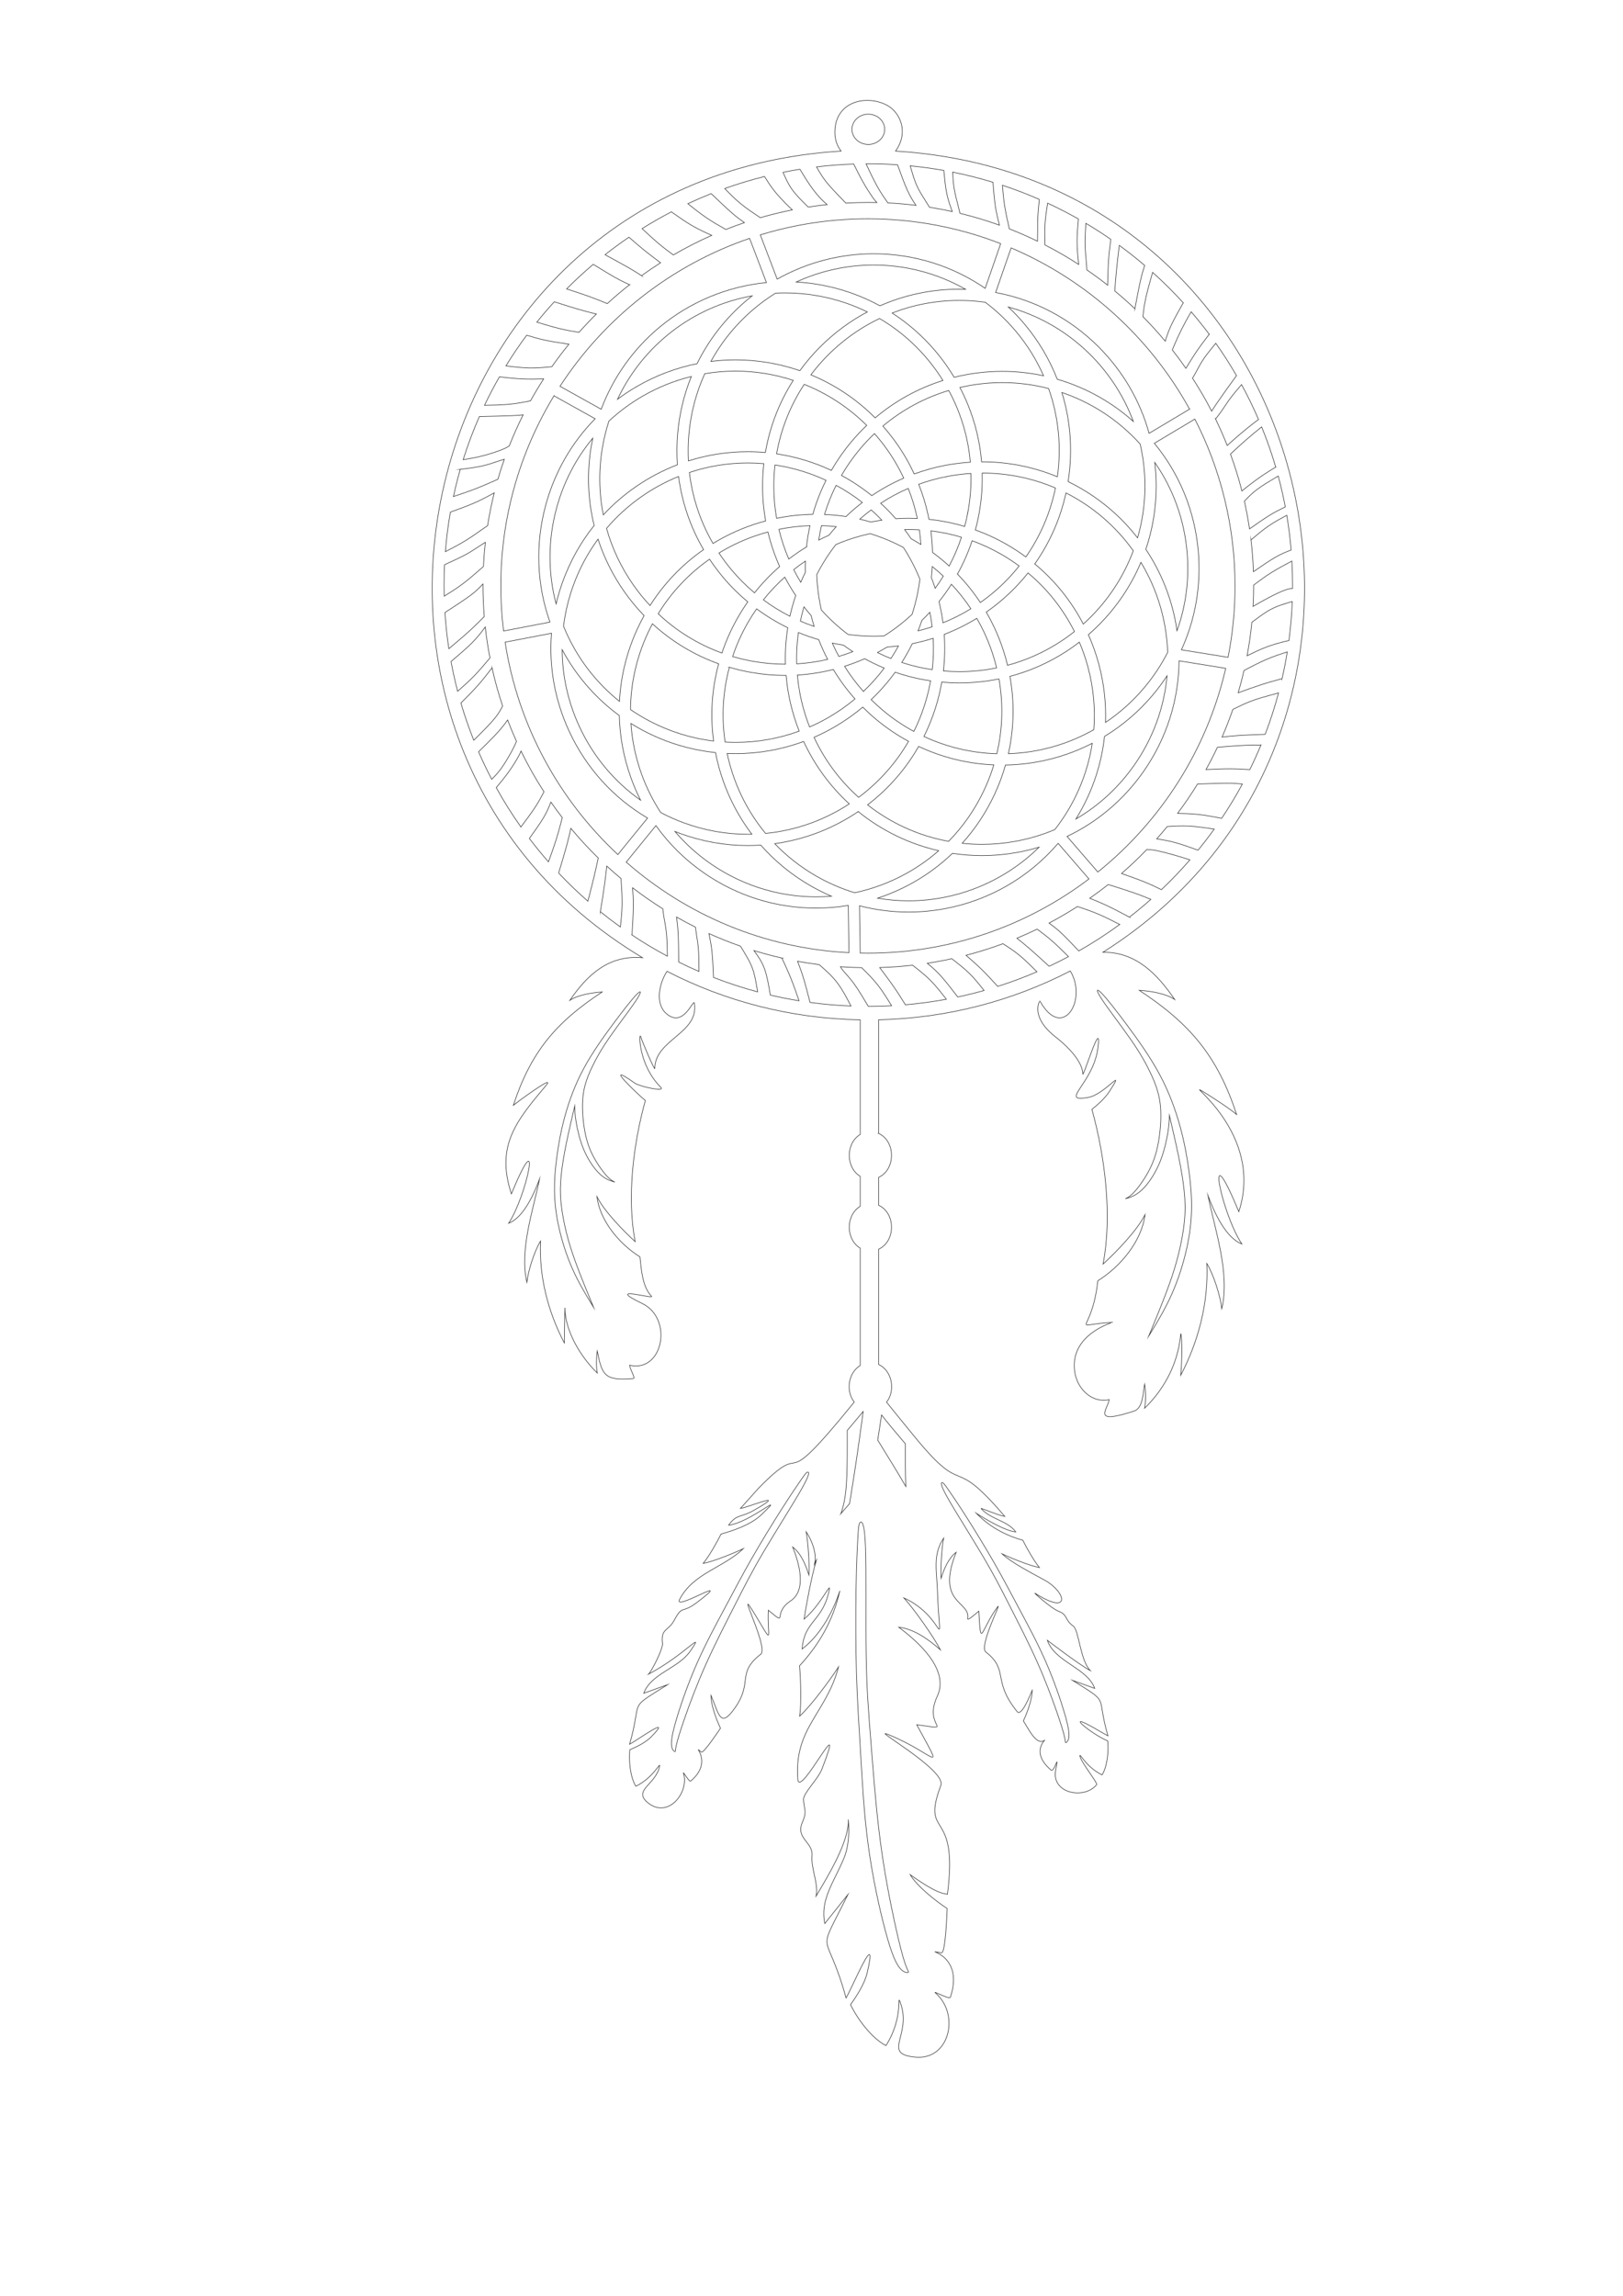 <?xml version="1.0" encoding="UTF-8"?>
<!DOCTYPE svg PUBLIC "-//W3C//DTD SVG 1.1//EN" "http://www.w3.org/Graphics/SVG/1.1/DTD/svg11.dtd">
<!-- Creator: CorelDRAW 2019 (64-Bit) -->
<svg xmlns="http://www.w3.org/2000/svg" xml:space="preserve" width="210mm" height="297mm" version="1.1" style="shape-rendering:geometricPrecision; text-rendering:geometricPrecision; image-rendering:optimizeQuality; fill-rule:evenodd; clip-rule:evenodd"
viewBox="0 0 21000 29700"
 xmlns:xlink="http://www.w3.org/1999/xlink">
 <defs>
  <style type="text/css">
   <![CDATA[
    .str0 {stroke:#373435;stroke-width:7.62;stroke-miterlimit:22.926}
    .fil1 {fill:none}
    .fil0 {fill:none;fill-rule:nonzero}
   ]]>
  </style>
 </defs>
 <g id="Capa_x0020_1">
  <g id="_1487435477776">
   <path class="fil0 str0" d="M14204.99 11281.13l0 0 -398.44 -460.48c392.6,-186.71 732.18,-472.65 988.3,-838.43 298.85,-426.83 456.51,-923.26 460.92,-1433.29l603.75 97.05c-242.71,1055.21 -837.91,1977.31 -1654.53,2635.15z"/>
   <path class="fil0 str0" d="M11229.98 12330.7l0 0c-33.28,0 -66.46,-0.43 -99.57,-1.12l-9.28 -611.74c206.83,53.58 420.14,81.17 634.61,81.17 439.51,0 874.15,-114.28 1256.93,-330.48 257.45,-145.42 486.93,-334.94 678.61,-558.72l398.8 460.93c-796.15,602.29 -1787.13,959.96 -2860.1,959.96z"/>
   <path class="fil0 str0" d="M8102.53 11152.9l0 0 384.29 -472.34c170.34,239.04 381.8,447.38 628.1,616.83 428.17,294.6 928.02,450.3 1445.49,450.3 139.46,0 278.1,-11.62 415.12,-34.42l9.26 611.18c-1100.69,-56.25 -2103.58,-488.97 -2882.26,-1171.55z"/>
   <path class="fil0 str0" d="M6535.49 8307.35l0 0 600.32 -115.25c-34.6,433.34 43.24,870.4 231.95,1275.11 220.22,472.23 571.31,856.97 1010.8,1115.82l-384.18 472.21c-763.33,-711.31 -1292.79,-1670.44 -1458.89,-2747.89z"/>
   <path class="fil0 str0" d="M7168.02 5120.53l0 0 532.65 296.86c-305.07,309.72 -526.37,694.55 -641.94,1125.88 -134.86,503.31 -113.22,1023.71 57.08,1504.49l-600.24 115.25c-23.44,-190.87 -35.59,-385.21 -35.59,-582.31 0,-899.91 251.55,-1742.17 688.04,-2460.17z"/>
   <path class="fil0 str0" d="M9699.18 3083.79l0 0 218.02 571.84c-505.04,48.88 -988.99,249.45 -1383.49,577.25 -341.04,283.36 -600.28,650.45 -754.95,1061.43l-533.08 -297.09c575.6,-884.67 1437.59,-1566.67 2453.5,-1913.43z"/>
   <path class="fil0 str0" d="M12947.8 3152.1l0 0 -200.51 578.06c-419.94,-288.74 -921.05,-447.23 -1443.21,-447.23 -438.9,0 -869.11,114.56 -1248.2,327.94l-218.07 -571.98c440.46,-135.29 907.95,-208.19 1392.17,-208.19 605.48,0 1184.82,113.95 1717.82,321.4z"/>
   <path class="fil0 str0" d="M15391.74 5292.88l0 0 -523.62 313c-115.7,-419.05 -338.33,-803.13 -654.07,-1118.88 -368.45,-368.43 -829.96,-609.9 -1331.49,-702.81l200.23 -577.18c982.6,417.82 1796.55,1157.48 2308.95,2085.87z"/>
   <path class="fil0 str0" d="M13963.48 10525.28l0 0c180.01,-311.79 290.02,-650.8 327.64,-998.3 234.21,-142.57 446.47,-323.72 627.27,-539.17 66.05,-78.72 126.78,-160.66 182.25,-245.3 -37.39,411.7 -181.48,808.47 -425,1156.24 -201.89,288.33 -458.87,523.9 -753.98,696.31 14.29,-23.02 28.24,-46.27 41.82,-69.78z"/>
   <path class="fil0 str0" d="M11431.22 11593.44l0 0c338.3,-123.13 640.46,-312.11 892.64,-554.1 125.96,19.33 253.66,29.23 382.02,29.23 148.2,0 297.96,-13.16 445.11,-39.1 100.09,-17.64 198.19,-41.08 294.07,-69.83 -444.28,437.68 -1050.45,693.84 -1689.32,693.84 -134.31,0 -268.16,-11.51 -400.05,-34.01 25.25,-8.32 50.45,-16.9 75.53,-26.03z"/>
   <path class="fil0 str0" d="M8804.8 10784l0 0c281.21,102.35 574.2,154.26 870.81,154.26 56.12,0 112.02,-1.95 167.66,-5.58 181.24,206.1 396.83,383.49 641.46,524.73 88.47,51.07 179.7,96.58 273.08,136.48 -65.55,5.45 -131.38,8.28 -197.4,8.28 -714.59,0 -1379.22,-320.83 -1827.56,-845.7 23.82,9.47 47.76,18.73 71.95,27.53z"/>
   <path class="fil0 str0" d="M7313.14 8475.69l0 0c177.49,307.44 416.43,573.41 699.95,781.26 6.34,274.42 57.47,548.95 154.09,814.46 35.11,96.46 75.68,190.04 121.31,280.46 -337.86,-238.22 -609.41,-561.4 -788.83,-946.17 -148.79,-319.06 -224.3,-659.45 -226.04,-1001.31 12.83,23.9 25.9,47.71 39.52,71.3z"/>
   <path class="fil0 str0" d="M7687.63 6798.13l0 0c-171.97,214.71 -308.69,457.55 -404.88,721.84 -35.14,96.55 -64.18,194.32 -87.36,292.84 -105.68,-399.66 -105.98,-821.8 3.9,-1231.87 91.12,-340.09 252.1,-649.41 470.53,-912.4 -5.57,26.58 -10.88,53.25 -15.61,80.07 -62.48,354.33 -49.94,710.3 33.42,1049.52z"/>
   <path class="fil0 str0" d="M9668.43 3878.78l0 0c-275.81,231.43 -495.15,512.4 -649.35,826.09 -270.64,54.32 -532.42,152.7 -773.81,292.07 -88.93,51.34 -173.96,107.54 -254.98,168.04 328.16,-697.59 975.87,-1199.88 1741.77,-1337.67 -21.44,16.83 -42.7,33.91 -63.63,51.47z"/>
   <path class="fil0 str0" d="M12413.31 3741.11l0 0c-359.7,0 -707.98,74.12 -1027.49,215.04 -240.57,-131.45 -503.57,-224.26 -781.46,-273.26 -99.72,-17.58 -200.64,-29.14 -301.47,-34.86 312.2,-143.44 653.81,-219.59 1001.19,-219.59 423.06,0 831.51,110.29 1189.3,314.05 -26.64,-0.82 -53.3,-1.38 -80.07,-1.38z"/>
   <path class="fil0 str0" d="M14604.49 5400.06l0 0c-272.26,-228.47 -587.97,-395.88 -924.67,-494.1 -99.83,-255.96 -241.86,-496.67 -423.62,-713.3 -65.73,-78.32 -135.75,-151.96 -209.33,-221.03 746.93,204.56 1349.63,761.52 1617.4,1480.33 -19.66,-17.54 -39.51,-34.91 -59.78,-51.9z"/>
   <path class="fil0 str0" d="M15216.7 8079.32l0 0c-61.75,-350.23 -195.98,-681.3 -390.75,-972.88 88.05,-260.24 133.98,-535.92 133.98,-818.7 0,-102.75 -6.15,-204.56 -18.07,-305.05 236.02,339.41 380.67,735.99 417.67,1158.91 30.69,350.73 -14.78,696.43 -130.08,1018.26 -3.87,-26.85 -8.02,-53.7 -12.75,-80.54z"/>
   <path class="fil0 str0" d="M14217.89 8592.85l0 0c-35.36,-131.93 -80.77,-259.44 -135.28,-381.86 44.98,-39.16 88.86,-79.94 131.44,-122.52 237.3,-237.3 421.88,-513.24 548.13,-813.56 150.59,248.7 258.08,528.33 311.21,829.68 19.67,111.56 31.29,223.27 35.34,334.54 -82.09,160.77 -182.91,313.43 -301.83,455.14 -147.33,175.59 -316.92,326.9 -502.82,451.57 8.93,-250.6 -19.44,-503.9 -86.19,-752.99z"/>
   <path class="fil0 str0" d="M13047.54 9750.49l0 0c73.41,-328.84 80.26,-667.9 19.74,-1000.6 325.06,-85.77 629.64,-235.53 898.4,-443.03 44.37,104.26 81.81,212.28 111.65,323.66 71.72,267.69 96.46,540.52 75.64,808.89 -334.18,189.77 -712.43,297.94 -1105.43,311.08z"/>
   <path class="fil0 str0" d="M11225.61 10411.94l0 0c270.2,-206.59 493.59,-462.51 660.71,-755.59 303.88,142.47 634.62,224.48 972.63,238.86 -33.04,108.46 -73.82,215.36 -122.59,319.94 -117.26,251.46 -273.9,476.6 -462.64,668.95 -388.81,-70.79 -746.92,-235.61 -1048.11,-472.16z"/>
   <path class="fil0 str0" d="M11104.47 10499.13l0 0c305.48,247.58 662.77,420.05 1041.13,506.2 -221.31,194.26 -479.12,347.63 -764.15,451.36 -105.82,38.52 -213.42,69.33 -322.27,92.61 -174.13,-53.11 -342.6,-126.06 -501.68,-217.92 -199.3,-115.06 -378.09,-255.62 -533.3,-417.02 385.28,-53.04 753.26,-193.93 1080.27,-415.23z"/>
   <path class="fil0 str0" d="M9438.77 9873.42l0 0c-11.27,-42.06 -21.28,-84.27 -30.24,-126.55 37.4,1.66 74.85,2.56 112.36,2.56 299.58,0 596.91,-53.77 877.48,-157.2 140.93,304.11 341.18,579.16 590.46,807.37 -320.54,209.82 -691.18,343.95 -1083.05,381.97 -216.64,-262.07 -376.37,-569.89 -467.01,-908.15z"/>
   <path class="fil0 str0" d="M8384.09 8185.65l0 0c18.32,-39.29 37.69,-77.88 57.91,-115.87 248.1,228.03 538.36,403.53 856.78,517.48 -88.21,324.28 -110.83,662.81 -65.57,999.2 -388.85,-47.14 -757.54,-188.72 -1075.09,-406.91 2.78,-339.35 78.27,-677.13 225.97,-993.9z"/>
   <path class="fil0 str0" d="M8779.97 6163.93l0 0c43.54,333.93 153.06,654.7 323.63,946.5 -276.13,191.76 -511.12,436.66 -692.7,723.56 -77.36,-82.78 -149.49,-171.5 -215.63,-265.95 -158.63,-226.55 -275.01,-473.93 -347.28,-732.64 252.09,-295.29 572.59,-526.07 931.98,-671.47z"/>
   <path class="fil0 str0" d="M9516.26 4800.87l0 0c257.29,0 509.25,41.6 747.51,119.8 -181.31,283.85 -303.59,600.04 -360.46,933.27 -75.45,-6.8 -151.26,-10.27 -227.32,-10.27 -263.05,0 -521.53,40.33 -768.39,118.61 -6.01,-113.02 -4.25,-227.2 5.8,-341.94 24.15,-276.06 94.23,-540.88 205.54,-785.94 131.03,-22.19 263.93,-33.53 397.32,-33.53z"/>
   <path class="fil0 str0" d="M12129 4813.61l0 0c24.98,35.67 48.82,71.91 71.7,108.58 -320.56,101.02 -618.64,264.91 -877,483.59 -163.05,-164.05 -348.11,-305.67 -550.49,-419.97 -90.99,-51.4 -184.94,-96.95 -281.16,-136.67 231.96,-308.98 536.61,-560.4 888.33,-728.7 292.86,172.13 547.95,406.58 748.62,693.17z"/>
   <path class="fil0 str0" d="M13681.27 6167.96l0 0c-306,-126.64 -635.58,-193.46 -969.59,-193.46 -3.74,0 -7.48,0.1 -11.22,0.12 -27.97,-335.02 -122.53,-660.98 -280.16,-961.69 177.95,-41.53 361.8,-63.23 548.55,-63.23 203.3,0 404.6,26.18 599.21,76.53 130.51,368.81 167.2,761.24 113.21,1141.73z"/>
   <path class="fil0 str0" d="M13388.97 7295.35l0 0c194.18,-275.07 331.38,-586.11 403.8,-918.4 346.07,174.89 645.35,431.82 870.88,748.18 -136.94,366.79 -361.08,691.36 -647.12,948.42 -155.11,-298.69 -367.63,-562.47 -627.56,-778.2z"/>
   <path class="fil0 str0" d="M12953.27 8329.4l0 0c-52.25,-143.56 -116.5,-280.77 -191.81,-410.61 62.12,-43.28 122.49,-89.4 180.84,-138.36 133.31,-111.87 253.33,-235.36 359.29,-368.46 250.84,209.51 454.42,466.71 600.69,758.08 -252.43,200.1 -545.88,350.49 -865.47,436.52 -22.54,-93.21 -50.26,-185.73 -83.54,-277.17z"/>
   <path class="fil0 str0" d="M12413.31 8688.84l0 0c-69.59,0 -138.44,-3.15 -206.55,-8.99 18.25,-157.31 21.71,-315.44 10.29,-472.65 146.36,-56.15 287.63,-125.82 421.8,-208.25 69.54,119.98 129.2,247.02 177.67,380.23 31.35,86.12 57.46,173.27 78.69,261.06 -155.73,31.85 -316.89,48.6 -481.9,48.6z"/>
   <path class="fil0 str0" d="M11424.16 9190.2l0 0c-53.14,-44.58 -103.9,-91.22 -152.51,-139.56 114.78,-108.47 218.81,-227.01 310.94,-354.39 148.28,51 301.61,88.37 458.5,111.21 -24.33,136.45 -60.62,271.79 -109,404.72 -31.31,86 -67.33,169.4 -107.58,250.03 -141.47,-76.56 -275.76,-167.46 -400.35,-272.01z"/>
   <path class="fil0 str0" d="M10344.15 8938.46l0 0c-12.06,-68.42 -20.98,-136.9 -27.15,-205.31 157.47,-9.55 313.27,-33.9 465.41,-72.24 80.95,134.75 174.59,262.28 280.36,380.92 -106.34,88.89 -221.13,169.24 -343.64,239.97 -79.09,45.65 -160.49,86.64 -243.77,122.85 -58.29,-148.16 -102.62,-304.04 -131.21,-466.19z"/>
   <path class="fil0 str0" d="M9678.64 8051.42l0 0c34.76,-60.19 71.99,-118.51 111.46,-174.9 126.73,93.93 261.53,175.57 402.67,244.11 -24.59,155.16 -34.83,312.93 -30.07,471.68 -139,-0.13 -279.45,-12.51 -417.5,-36.85 -90.39,-15.94 -179.05,-36.94 -265.82,-62.5 50.91,-151.83 117.36,-299.68 199.26,-441.54z"/>
   <path class="fil0 str0" d="M9354.53 7466.55l0 0c98.18,116.99 205.76,223.7 320.97,319.8 -43.66,62.1 -84.73,126.22 -122.88,192.31 -87.02,150.71 -157.57,307.81 -211.61,469.13 -307.76,-111.23 -587.37,-283.59 -824.68,-507.79 172.2,-280.45 397.85,-519.58 664.48,-705.98 53.18,80.1 111.01,157.79 173.72,232.53z"/>
   <path class="fil0 str0" d="M9739.01 6944.11l0 0c65.07,-23.69 130.82,-44.47 197.1,-62.4 36.61,153.94 87.37,303.58 151.8,447.3 -118.53,103.05 -227.41,217.09 -325.24,340.57 -106.37,-89.32 -205.78,-188.28 -296.66,-296.57 -59,-70.32 -113.41,-143.4 -163.46,-218.74 136.6,-83.58 282.54,-154.14 436.46,-210.16z"/>
   <path class="fil0 str0" d="M9906.42 6739.01l0 0c-73.06,19.51 -145.51,42.27 -217.18,68.36 -163.53,59.52 -318.56,134.51 -463.65,223.36 -164.16,-282.87 -267.53,-594.43 -305.27,-918.5 239.8,-80.06 494.39,-123.04 755.67,-123.04 69.27,0 138.31,3.03 207.05,9.01 -10.74,95.46 -16.36,192.06 -16.36,289.54 0,152.94 13.51,303.79 39.74,451.27z"/>
   <path class="fil0 str0" d="M10497.02 6134.67l0 0c65.18,23.72 128.84,50.19 191.05,78.98 -70.84,141.37 -128.11,288.53 -171.13,439.94 -157.65,2.67 -314.15,20.05 -468.29,51.86 -23.91,-135.71 -36.45,-275.27 -36.45,-417.71 0,-92.1 5.39,-182.94 15.55,-272.36 159.11,23.73 316.04,63.51 469.27,119.29z"/>
   <path class="fil0 str0" d="M11016.73 5713.93l0 0c-98.33,117.18 -184.95,241.45 -259.68,371.31 -68.4,-31.93 -138.46,-61.18 -210.26,-87.31 -162.7,-59.23 -329.35,-101.44 -498.36,-126.6 57.44,-327.15 181.39,-631.64 357.27,-899.13 301.84,120.47 577.63,301.14 808.89,531.37 -69.41,65.95 -135.53,136.08 -197.86,210.36z"/>
   <path class="fil0 str0" d="M11597.99 6001.84l0 0c34.67,60.06 66.43,121.26 95.58,183.32 -144.97,62.66 -283.28,138.48 -413.39,226.66 -121.9,-98.64 -253.19,-186.19 -392.82,-261.32 69.53,-119.9 149.92,-234.66 240.85,-343.03 58.69,-69.95 120.95,-136 186.32,-198.13 106.52,119.77 201.76,250.99 283.46,392.5z"/>
   <path class="fil0 str0" d="M12266.56 6013.6l0 0c-150.66,26.57 -296.89,66.07 -437.6,117.53 -31.88,-68.44 -66.75,-135.88 -104.94,-202.05 -86.29,-149.45 -187.12,-289.09 -300.52,-417.04 250.66,-210.78 540.63,-367.07 852.36,-460.64 156.66,289.25 250.85,604.1 278.94,928.06 -96.43,5.97 -192.88,17.32 -288.24,34.14z"/>
   <path class="fil0 str0" d="M12526.76 6607.77l0 0c-12.11,68.69 -27.13,136.22 -44.75,202.54 -150.81,-44.83 -305.53,-75.65 -462.07,-91.88 -29.97,-154.23 -74.33,-305.98 -133.11,-453.55 130.33,-47.16 265.68,-83.41 405,-107.97 89.72,-15.82 180.48,-26.52 271.16,-32.17 4.08,160.08 -7.79,321.74 -36.23,483.03z"/>
   <path class="fil0 str0" d="M13031.36 7046.53l0 0c-131.56,-75.95 -269.18,-139.7 -410.99,-190.81 19.81,-73.22 36.44,-147.5 49.7,-222.68 30.21,-171.3 42.77,-342.99 38.4,-512.99 1.06,0 2.14,-0.04 3.21,-0.04 333.82,0 653.44,68.56 944.46,193.25 -64.67,315.97 -192.87,620.23 -382.64,891.89 -77.17,-56.9 -157.88,-109.97 -242.14,-158.62z"/>
   <path class="fil0 str0" d="M12388.64 7426.64l0 0c76.2,-137.3 139.68,-281.73 189.55,-431.41 131.19,47.76 258.56,106.97 380.41,177.33 79.37,45.82 155.38,95.81 228.08,149.4 -98.82,124.5 -211.5,240.93 -337.92,346.99 -52.99,44.46 -107.73,86.43 -164.02,125.92 -86.95,-131.8 -185.98,-254.96 -296.1,-368.23z"/>
   <path class="fil0 str0" d="M12149.53 7783.07l0 0c57.71,-72.08 111.42,-147.17 160.9,-224.94 92.19,98 176.46,204.05 251.61,317.25 -115.11,70.66 -235.78,131.35 -360.55,181.56 -12.26,-91.91 -29.52,-183.32 -51.96,-273.87z"/>
   <path class="fil0 str0" d="M11878.17 8161.34l0 0c18.08,-44.77 34.81,-90.24 50.45,-136.25 35.22,-33.92 69.45,-68.72 102.55,-104.5 12.55,62.28 22.71,124.89 30.22,187.77 -60.34,20.02 -121.43,37.79 -183.22,52.98z"/>
   <path class="fil0 str0" d="M11352.94 8441.59l0 0c42.62,-22.56 84.69,-46.26 126.07,-71.25 48.95,-3.34 97.73,-8.18 146.27,-14.34 -30.47,55.86 -62.98,110.45 -97.69,163.5 -59.43,-23.67 -117.66,-49.73 -174.65,-77.91z"/>
   <path class="fil0 str0" d="M10769.19 8319.19l0 0c47.42,10.18 95.22,18.97 143.34,26.47 39.97,29.28 80.69,57.28 122.1,84.05 -59.29,23.05 -119.64,43.85 -181,62.2 -30.46,-56.39 -58.63,-114 -84.44,-172.72z"/>
   <path class="fil0 str0" d="M10402.2 7850.63l0 0c29.77,38.16 60.83,75.5 92.92,112.15 11.65,47.5 24.67,94.52 38.96,141.04 -60.22,-20.4 -119.54,-43.2 -177.85,-68.28 12.83,-62.21 28.15,-123.88 45.97,-184.91z"/>
   <path class="fil0 str0" d="M10295.92 7703.94l0 0c-29.98,88.08 -55.17,177.55 -75.18,268.2 -120.02,-60.77 -234.94,-131.75 -343.6,-212.25 84.4,-106.15 177.26,-204.36 277.28,-293.94 42.69,81.61 89.83,161.08 141.5,237.99z"/>
   <path class="fil0 str0" d="M10422.26 7258.09l0 0c-1.64,47.48 -1.81,95.14 -0.81,142.94 -21.44,43.54 -41.54,87.58 -60.38,132.06 -32.5,-53.38 -62.9,-108.18 -91.27,-164.17 49.39,-38.95 100.26,-75.9 152.46,-110.83z"/>
   <path class="fil0 str0" d="M10435.16 7075.44l0 0c-79.34,48.17 -155.8,100.64 -229.15,157.04 -52.95,-123.25 -95.81,-251.79 -127.67,-384.57 132.38,-27.31 266.6,-43.28 401.77,-47.8 -19.95,90.63 -35.05,182.49 -44.95,275.33z"/>
   <path class="fil0 str0" d="M10946.24 6682.41l0 0c-91.76,-14.03 -184.56,-23.01 -278.05,-26.94 39.11,-129.41 89.28,-255.4 150.14,-376.84 119.91,64.53 233.33,138.73 339.44,221.74 -73.58,56.6 -144.24,117.27 -211.53,182.04z"/>
   <path class="fil0 str0" d="M11410.44 6729.19l0 0c-47.93,6.65 -95.65,14.59 -143.09,23.93 -47.24,-13.68 -94.9,-25.94 -142.9,-36.85 47.78,-42.08 97.05,-82.26 147.87,-120.25 47.8,42.5 93.87,86.91 138.12,133.17z"/>
   <path class="fil0 str0" d="M11760.36 6704.93l0 0c-56.68,0 -113.25,1.94 -169.67,5.71 -61.58,-70.38 -126.83,-137.28 -195.7,-200.24 112.95,-73.81 232.14,-137.94 356.6,-191.74 50.45,126.71 89.7,256.69 117.65,388.72 -36.25,-1.57 -72.54,-2.45 -108.88,-2.45z"/>
   <path class="fil0 str0" d="M11915.54 7044.29l0 0c-41.39,-26.02 -83.38,-50.78 -125.93,-74.29 -27.11,-40.5 -55.33,-80.12 -84.59,-118.82 18.43,-0.43 36.87,-0.73 55.34,-0.73 45.11,0 90.16,1.37 135.11,3.94 9.23,62.99 15.94,126.32 20.07,189.9z"/>
   <path class="fil0 str0" d="M12051.18 7472.99l0 0c5.23,-47.88 9.04,-95.79 11.53,-143.68 49.23,39.52 96.96,80.96 143.03,124.27 -33.17,53.8 -68.38,106.11 -105.49,156.87 -14.95,-46.14 -31.4,-91.94 -49.07,-137.46z"/>
   <path class="fil0 str0" d="M10725.7 6923.85l0 0c-44.66,19.76 -88.77,40.88 -132.31,63.2 9.53,-62.99 21.45,-125.48 35.95,-187.29 64,1.86 127.55,6.27 190.53,13.18 -32.36,35.92 -63.69,72.97 -94.17,110.91z"/>
   <path class="fil0 str0" d="M11306.63 8230.76l0 0c-112.49,0 -223.93,-7.85 -333.68,-23.13 -125.1,-94.07 -240.69,-200.12 -345.17,-316.35 -24.74,-108.15 -42.35,-218.7 -52.19,-331.14 -3.7,-42.22 -6.21,-84.35 -7.71,-126.37 50.84,-99.55 108.8,-196.3 174.03,-289.46 23.76,-33.92 48.31,-67.09 73.56,-99.54 142.44,-60.99 291.04,-108.44 443.84,-141.16 149.47,45.83 293.52,106.01 430.26,179.19 60.28,93.19 114.64,191.08 162.36,293.41 17.9,38.4 34.69,77.14 50.47,116.12 -13.73,110.93 -35.1,221.65 -64.54,331.5 -11.2,41.81 -23.55,83.12 -36.84,123.98 -111.72,104.32 -233.26,197.84 -362.95,279.17 -43.69,2.42 -87.51,3.78 -131.44,3.78z"/>
   <path class="fil0 str0" d="M12281 7322.26l0 0c-68.19,-62.31 -140.1,-121.06 -215.43,-176.13 -1.93,-93.28 -8.87,-186.24 -21.1,-278.53 134.02,16.15 266.49,43.68 395.92,82.14 -43,129.79 -96.45,254.26 -159.39,372.52z"/>
   <path class="fil0 str0" d="M10330.59 8182.56l0 0c85.72,35.48 173.44,66.29 262.81,92.26 33.83,87.3 72.31,172.59 115.56,255.41 -130.11,30.17 -264.05,49.7 -400.79,57.76 -4.06,-136.31 3.53,-271.84 22.42,-405.43z"/>
   <path class="fil0 str0" d="M11171.46 8945.03l0 0c-90.82,-101.9 -172.21,-210.71 -243.67,-325.3 88.47,-27.99 175.41,-60.82 260.41,-98.29 82.07,45.16 166.39,85.78 252.79,121.44 -80.91,108 -170.98,209.03 -269.53,302.15z"/>
   <path class="fil0 str0" d="M12062.17 8663.1l0 0c-135.4,-19.94 -267.13,-51.24 -394.25,-92.85 49.73,-78.35 95.31,-159.51 136.34,-243.36 91.31,-18.28 181.44,-41.57 270.03,-69.64 7.55,135.1 3.54,270.78 -12.12,405.85z"/>
   <path class="fil0 str0" d="M9437.39 8632.31l0 0c92.22,27.18 186.46,49.51 282.54,66.46 147.15,25.95 296.9,39.09 445.1,39.09 2.09,0 4.19,-0.05 6.29,-0.06 6.54,75.27 16.26,150.64 29.53,225.94 30,170.17 77.2,335.78 140.03,494.58 -262.4,95.81 -540.16,145.58 -819.99,145.58 -46.45,0 -92.73,-1.43 -138.78,-4.11 -48.29,-325.39 -29.12,-653.45 55.28,-967.48z"/>
   <path class="fil0 str0" d="M10532.81 9538.36l0 0c88.51,-38.47 175.03,-82.01 259.08,-130.53 132.47,-76.49 256.39,-163.63 371.02,-260.1 53.35,53.4 109.18,104.84 167.7,153.95 132.25,110.97 274.81,207.45 424.98,288.68 -165.12,285.62 -386.23,531.18 -645.75,724.63 -240.38,-214.56 -437.96,-477.81 -577.03,-776.63z"/>
   <path class="fil0 str0" d="M12898.01 9750.92l0 0c-327.59,-9.4 -648.65,-86.14 -943.16,-223.12 42.66,-85.89 80.77,-174.56 113.99,-265.84 52.31,-143.74 91.22,-290.15 117.02,-437.74 75.21,6.62 151.05,10.15 227.45,10.15 174.02,0 345.35,-17.46 512.07,-51.32 57.53,322.07 48.08,650.33 -27.37,967.87z"/>
   <path class="fil0 str0" d="M14752.37 5744.31l0 0c40.57,174.68 62.03,356.59 62.03,543.43 0,232.63 -33.36,457.59 -95.38,670.47 -112.01,-144.14 -239.77,-276.68 -381.76,-394.66 -159.24,-132.31 -333.08,-243.85 -516.98,-333.12 9.33,-59.08 16.74,-118.71 22.01,-178.88 29.21,-333.82 -6.62,-663.37 -102.63,-974.17 279.73,95.08 541.88,241.64 771.28,434.15 86.51,72.58 167.01,150.44 241.43,232.78z"/>
   <path class="fil0 str0" d="M13144.72 4286.21l0 0c149.56,178.22 268.6,372.05 357.95,575.02 -174.53,-37.59 -353.43,-57.06 -533.82,-57.06 -212.41,0 -421.34,26.22 -622.75,76.76 -30.76,-51.12 -63.34,-101.44 -97.89,-150.79 -192.22,-274.53 -431.52,-503.96 -704.88,-680.34 269.88,-105.27 563.28,-163.16 869.98,-163.16 113.58,0 225.29,8.11 334.71,23.44 144.6,108.81 277.89,234.55 396.7,376.13z"/>
   <path class="fil0 str0" d="M10034.5 3792.63l0 0c41.36,-2.12 82.92,-3.32 124.75,-3.32 139.77,0 281.01,12.41 419.85,36.88 226.46,39.93 442.38,110.79 643.29,209.26 -221.8,117.64 -427.25,268.99 -609.82,451.55 -96.62,96.62 -184.36,199.74 -263.15,308.2 -267.23,-92.08 -549.16,-139.85 -833.16,-139.85 -106.47,0 -212.63,6.85 -317.87,20.24 141.51,-258.18 331.27,-490.41 563.58,-685.34 86.44,-72.53 177.6,-138.42 272.53,-197.62z"/>
   <path class="fil0 str0" d="M7797.52 5773.88l0 0c19.75,-112 47.09,-220.96 81.27,-326.49 132.12,-122.98 279.06,-231.94 439.23,-324.42 196.96,-113.71 408.3,-198.43 626.96,-252.4 -94.1,232.45 -154.08,480.17 -176.55,737.08 -11.89,135.92 -12.84,271.11 -3.52,404.64 -186.99,71.84 -366.24,166.02 -534.41,281.71 -155.95,107.3 -297.86,230.27 -424.29,366.66 -57.46,-288.59 -61.31,-588.3 -8.69,-886.78z"/>
   <path class="fil0 str0" d="M7439.16 8402.93l0 0c-56.63,-98.09 -105.76,-199.1 -147.63,-302.25 22.17,-179.17 64.69,-357.12 127.96,-530.95 78.58,-215.92 186.62,-415.59 318.39,-595.27 77.31,238.17 190.49,466.12 338.19,677.05 78.35,111.9 164.63,216.19 257.74,312.59 -28.88,52.15 -56.15,105.5 -81.6,160.06 -141.46,303.37 -220.48,624.91 -236.68,949.43 -228.96,-183.49 -425.67,-409.62 -576.37,-670.66z"/>
   <path class="fil0 str0" d="M8303.92 10021.63l0 0c-78.74,-216.36 -125.37,-439.1 -140.48,-662.62 33.01,20.72 66.49,40.76 100.5,59.96 306.09,172.88 645.38,280.51 993.81,316.72 11.44,58.63 24.85,117.13 40.46,175.4 86.8,323.96 233.36,621.64 430.15,881.02 -17.56,0.39 -35.13,0.63 -52.75,0.63 -279.58,0 -555.83,-48.95 -821.04,-145.49 -105.65,-38.45 -207.48,-83.86 -305.18,-135.49 -99.06,-151.45 -181.89,-315.47 -245.47,-490.13z"/>
   <path class="fil0 str0" d="M13648.43 10731.97l0 0c-165.91,70.15 -340.93,122.13 -522.72,154.19 -138.81,24.47 -280.07,36.88 -419.83,36.88 -86.4,0 -171.83,-4.7 -256.08,-13.65 168.13,-186.36 309.37,-398.8 418.45,-632.73 57.76,-123.89 104.97,-250.82 141.9,-379.73 396.16,-6.75 779.11,-104.61 1122.52,-281.31 -44.65,291.06 -143.56,574.24 -295.23,836.89 -56.72,98.25 -120,191.5 -189.01,279.46z"/>
   <path class="fil0 str0" d="M15979.98 7580.7l0 0c0,315.64 -31.03,624.18 -90.06,922.77l-603.58 -97.01c180.74,-395.38 257.07,-832.7 218.15,-1277.55 -45.41,-519.07 -243.75,-1000.69 -568.21,-1394.23l523.97 -313.21c332.18,648.18 519.73,1382.21 519.73,2159.23z"/>
   <path class="fil1 str0" d="M12261.43 19377.37c99.27,176.42 310.62,508.18 458.82,758.77 148.19,250.58 233.24,420 343.04,635.57 109.81,215.57 244.38,477.3 353.87,722.01 109.5,244.71 193.93,472.39 252.48,640.37 58.54,167.98 91.19,276.25 104.43,337.01 13.24,60.77 7.07,74.01 16.03,72.36 8.96,-1.66 33.05,-18.21 39.83,-67.9 6.78,-49.69 -3.76,-132.52 -53.5,-303.96 -49.74,-171.44 -138.68,-431.5 -247.58,-679.9 -108.89,-248.39 -237.73,-485.13 -347.61,-690.68 -109.88,-205.56 -200.79,-379.95 -314.67,-578.8 -113.87,-198.86 -250.7,-422.19 -359.54,-593.27 -108.83,-171.07 -189.67,-289.89 -238.22,-359.54 -48.55,-69.66 -64.8,-90.14 -79.33,-89.83 -14.53,0.29 -27.33,21.37 71.95,197.79z"/>
   <path class="fil1 str0" d="M10375.43 19256.36c-106.7,189.62 -333.86,546.19 -493.14,815.52 -159.27,269.32 -250.68,451.41 -368.69,683.1 -118.02,231.69 -262.65,512.99 -380.34,776 -117.69,263.01 -208.43,507.72 -271.35,688.27 -62.93,180.54 -98.02,296.91 -112.25,362.21 -14.23,65.31 -7.59,79.55 -17.22,77.77 -9.63,-1.78 -35.53,-19.57 -42.81,-72.98 -7.29,-53.41 4.04,-142.43 57.5,-326.69 53.45,-184.26 149.05,-463.77 266.09,-730.75 117.03,-266.97 255.51,-521.4 373.6,-742.33 118.1,-220.93 215.82,-408.36 338.21,-622.09 122.39,-213.73 269.45,-453.76 386.43,-637.63 116.97,-183.87 203.85,-311.58 256.03,-386.44 52.18,-74.86 69.65,-96.87 85.27,-96.55 15.61,0.32 29.37,22.98 -77.33,212.59z"/>
   <path class="fil1 str0" d="M14260.96 12933.81c82.46,124.78 251.34,342.74 372.57,517.56 121.22,174.83 194.78,306.53 254.68,433.65 59.89,127.1 106.09,249.61 123.49,395.49 17.4,145.89 5.99,315.14 -16.55,457.92 -22.53,142.79 -56.2,259.1 -112.8,374.17 -56.6,115.08 -136.14,228.9 -194.19,294.9 -58.05,66 -94.6,84.16 -112.87,93.25 -18.28,9.08 -18.28,9.08 16.63,-1.71 34.91,-10.8 104.72,-32.38 182.48,-105.21 77.75,-72.82 163.44,-196.88 223.54,-336.33 60.1,-139.44 94.61,-294.26 112.37,-401.74 17.77,-107.47 18.79,-167.61 19.3,-197.68 0.51,-30.06 0.51,-30.06 0.51,-30.06 0,0 0,0 21.41,91.44 21.41,91.44 64.22,274.33 98.07,440.13 33.86,165.8 58.75,314.52 72.55,448.77 13.8,134.24 16.51,254.02 2.29,395.95 -14.22,141.93 -45.37,306.01 -86.76,463.94 -41.4,157.93 -93.03,309.71 -157.32,478.39 -64.3,168.69 -141.26,354.29 -179.74,447.09 -38.49,92.8 -38.49,92.8 -38.49,92.8 0,0 0,0 53.58,-88.28 53.58,-88.28 160.75,-264.85 246.98,-458.84 86.24,-193.98 151.55,-405.4 192.96,-592.45 41.4,-187.04 58.9,-349.72 61.56,-507.86 2.65,-158.15 -9.54,-311.77 -33.03,-487.64 -23.48,-175.87 -58.26,-374 -117.37,-587.03 -59.12,-213.04 -142.58,-440.98 -263.13,-665.46 -120.56,-224.49 -278.23,-445.52 -420.62,-637.14 -142.4,-191.62 -269.53,-353.84 -335.07,-419.13 -65.54,-65.3 -69.49,-33.68 12.97,91.11z"/>
   <path class="fil1 str0" d="M11198.89 20016.27c11.84,318.07 1.04,936.46 8.23,1394.15 7.19,457.68 32.35,754.66 62.24,1133.87 29.88,379.2 64.49,840.62 118.72,1258.64 54.23,418.01 128.09,792.61 187.6,1065.9 59.52,273.3 104.69,445.27 136.85,537.6 32.17,92.34 51.33,105.02 37.96,110.16 -13.37,5.15 -59.27,2.74 -109.18,-58.3 -49.91,-61.05 -103.83,-180.74 -177.98,-451.45 -74.16,-270.69 -168.57,-692.4 -226.64,-1114.86 -58.07,-422.46 -79.83,-845.67 -101.39,-1211.51 -21.56,-365.84 -42.93,-674.31 -53.63,-1034.45 -10.71,-360.14 -10.73,-771.95 -5.36,-1090.7 5.36,-318.76 16.12,-544.46 23.99,-677.72 7.86,-133.26 12.83,-174.07 32.56,-185.6 19.72,-11.54 54.19,6.21 66.03,324.27z"/>
   <path class="fil1 str0" d="M10880.68 19580.42c21.58,-25.84 40.7,-47.5 55.77,-64.56 55.89,-63.28 55.89,-63.28 55.89,-63.28 0,0 0,0 19.38,-119.9 19.39,-119.91 58.17,-359.75 105.29,-694.66 18.06,-128.39 33.01,-238.09 51.66,-378.09 -54.13,65.53 -106.77,127.62 -141.19,168.2 -65.04,76.72 -65.04,76.72 -65.04,76.72 0,0 0,0 0.34,101.74 0.34,101.71 1.01,305.14 -5.56,478.64 -6.6,173.48 -20.53,317.05 -61.99,451.44 -4.53,14.69 -9.4,29.29 -14.55,43.75z"/>
   <path class="fil1 str0" d="M11406.64 18304.83c-10.43,69.93 -20.14,132.66 -27.46,179.99 -22.48,145.42 -22.48,145.42 -22.48,145.42 0,0 0.01,0 78.17,126.6 63.41,102.69 178.25,288.71 285.74,473.48 -0.16,-4.04 -0.33,-8.1 -0.48,-12.18 -6.14,-161.41 -5.51,-350.7 -5.19,-445.33 0.32,-94.64 0.32,-94.64 0.32,-94.64 0,0 0,0 -60.52,-71.38 -57.93,-68.34 -171.31,-202.09 -248.1,-301.96z"/>
   <path class="fil1 str0" d="M8229.03 12944.58c-75.19,113.79 -229.19,312.53 -339.73,471.95 -110.53,159.42 -177.61,279.51 -232.23,395.42 -54.61,115.91 -96.74,227.62 -112.61,360.64 -15.86,133.03 -5.46,287.36 15.09,417.56 20.55,130.2 51.25,236.27 102.86,341.19 51.62,104.94 124.15,208.73 177.08,268.91 52.93,60.18 86.26,76.74 102.92,85.03 16.67,8.28 16.67,8.28 -15.16,-1.56 -31.83,-9.84 -95.5,-29.53 -166.4,-95.94 -70.9,-66.4 -149.03,-179.53 -203.84,-306.68 -54.8,-127.15 -86.27,-268.33 -102.47,-366.34 -16.2,-98 -17.13,-152.83 -17.6,-180.25 -0.46,-27.42 -0.46,-27.42 -0.46,-27.42 0,0 0,0 -19.52,83.39 -19.52,83.38 -58.56,250.15 -89.43,401.34 -30.87,151.19 -53.57,286.8 -66.15,409.21 -12.59,122.41 -15.06,231.63 -2.09,361.05 12.97,129.42 41.37,279.05 79.12,423.05 37.74,144.01 84.82,282.42 143.45,436.23 58.63,153.82 128.81,323.06 163.9,407.68 35.09,84.62 35.09,84.62 35.09,84.62 0,0 0,0 -48.86,-80.5 -48.86,-80.5 -146.57,-241.5 -225.21,-418.39 -78.63,-176.89 -138.19,-369.67 -175.95,-540.23 -37.75,-170.56 -53.71,-318.9 -56.13,-463.11 -2.42,-144.21 8.7,-284.29 30.11,-444.66 21.42,-160.37 53.13,-341.03 107.03,-535.29 53.91,-194.25 130.01,-402.1 239.94,-606.8 109.93,-204.71 253.7,-406.25 383.55,-580.99 129.84,-174.73 245.77,-322.65 305.53,-382.19 59.77,-59.54 63.37,-30.7 -11.83,83.08z"/>
   <path class="fil1 str0" d="M11368.58 14662.44l0 -1470.02c892.92,-20.49 1734.8,-246.08 2479.66,-631.15 228,373.43 -101.31,913.06 -393.46,387.6 -1.25,-2.26 -133.15,201.61 201.41,464.34 445.09,349.52 330.05,537.36 361.99,473.03 40.76,-82.1 238.15,-713.75 188.14,-330.3 -61.01,467.77 -514.84,709.75 -123.82,640.62 213.96,-37.83 492.4,-421.31 276.19,-82.71 -59.02,92.43 -152.4,176.3 -230.59,237.11 170.27,612.03 265.11,1375.19 144.6,2002.1 169.76,-155.61 438.94,-431.83 542.97,-639.29 -43.69,346.85 -321.48,675.26 -610.82,855.17 -80.44,725.77 -381.07,566.23 191.58,537.96 1.81,-0.09 -560.67,156.42 -490.8,638.75 33.92,234.17 235.15,410.72 446.46,360.5 -19.02,127.01 -237.03,330.73 322.58,148.12 117.27,-38.27 115.66,-247.75 135.68,-350.11 13.56,82.02 16.64,231.75 -0.2,313.37 536.76,-521.23 448.62,-1118.12 473.89,-931.75 16.39,120.87 5.21,391.74 -6.26,505.49 233.43,-448.24 360.55,-946.33 337.5,-1446.58 88.01,146.88 174.07,415.15 193.44,585.2 109.3,-452.79 -89.69,-1027.41 -179.48,-1465.45 74.17,198.42 222.73,546.3 439.18,628.37 -266.48,-398.88 -490.28,-1508.21 -39.3,-417.36 333.71,-1021.43 -718.41,-1707.41 -469.92,-1558.07 105.48,63.39 354.07,225 441.47,300.38 -246.19,-749.96 -598.56,-1173.22 -1260.08,-1606.49 134.31,7.91 343.74,40.26 458.8,118.51 -217.79,-317.12 -495.23,-617.38 -928.86,-610.34 4537.24,-2863.53 2847.33,-10027.74 -2682.87,-10364.77 176.92,-246.75 55.92,-499.43 -103.46,-588.89 -262.17,-147.17 -689.34,-62.03 -681.5,357.16 1.61,86.36 29.6,166.36 79.92,231.73 -5596.21,341.05 -7231.56,7643.26 -2569.19,10434.66 -438.84,-38.49 -715.55,224.6 -940.11,551.58 103.73,-70.61 296.28,-100.84 418.37,-108.06 -603.28,395.16 -924.44,780.98 -1149.04,1464.89 26.11,-22.5 558.39,-416.61 422.57,-255.43 -389.54,462.27 -651.49,781.51 -448.49,1402.27 409.79,-991.51 201.55,25.3 -35.85,380.58 197.35,-74.84 332.89,-392.04 400.47,-572.99 -81.86,399.47 -263.28,923.37 -163.66,1336.29 17.57,-154.42 95.76,-398.99 176.38,-533.62 -20.88,456.63 94.44,909.62 307.77,1319.07l6.96 -456.33c3.41,307.23 207.52,639.36 419.45,845.02 -15.5,-75.21 -12.5,-211.18 -0.18,-285.74 62.31,319.53 96.43,387.6 466.92,356.72 30.64,-2.55 -39.72,-110.24 -49.06,-172.54 431.47,102.56 570.13,-602.12 163.64,-798.22 -501.98,-242.17 160.73,-51.94 121.19,-92.64 -120.49,-124.05 -132.55,-348.65 -150.56,-510.86 -263.86,-164.08 -517.12,-463.51 -556.99,-779.8 95.29,190.08 339.2,440 495.11,582.95 -109.72,-571.72 -23.44,-1267.49 131.87,-1825.64 -78.17,-60.79 -583.61,-540.34 -135.9,-224.71 65.53,46.2 397.3,115.67 336.97,55.44 -301.34,-300.86 -283.54,-737.75 -260.6,-655.73 18.47,66.01 181.54,442.12 181.73,411.16 2.29,-378.21 573.79,-452.15 512.63,-843.92 -11.18,-71.64 -138.51,331.89 -365.01,132.17 -148.73,-131.14 -86.55,-398.76 10.5,-545.6 750.76,386.53 1599.73,611.18 2499.95,627.37l0 1483.06c-188.94,113.15 -188.94,428.27 0,541.42l0 387.93c-188.94,113.15 -188.94,428.27 0,541.42l0 1518.35c-153.7,92.04 -190.09,329.92 -77.36,472.91 -1061.55,1310.29 -544.17,402.72 -1239.06,1115.24l-233.89 261.16c105.16,-15.47 642.01,-242.64 173.98,24.26 -172.41,98.32 -221.32,44.59 -326.87,191.84 274.38,-27.84 773.56,-472.06 426.97,-137.57 -134.59,129.89 -355.21,204.67 -524.55,252.64 -47.94,98.89 -159.79,294.92 -231.02,379.72 134.15,-24.93 398.8,-133.21 520.42,-191.39 -261.26,249.91 -649.69,316.7 -825.93,658.04 -85.07,164.77 744.47,-357.44 226.19,37.41 -205.68,156.7 -182.13,21.46 -296.28,232.75 -77.67,143.76 -175.21,100.99 -151.12,300.3 7.73,63.93 -134.15,348.53 -180.54,395.66 472.88,-250.43 746.23,-598.07 538.94,-296.46 -152.81,222.33 -507.03,286.67 -600.55,543.6l308.88 -111.83c-534.94,335.4 -318.86,168.49 -492.41,771.57 100.99,-53.6 577.64,-398.9 277.68,-94.24 -72.75,73.89 -190.32,129.63 -274.75,164.89 -14.31,139.77 3.57,349.57 77.99,472.89 236.82,-116.6 321.69,-331.4 306.93,-257.54 -48.2,241.22 -365.16,311.64 -136.82,481.41 257.01,191.09 523.81,-151.64 446.22,-392.64 -12.3,-38.22 73.82,118.07 93.25,101.62 312.84,-264.75 -5.45,-491.92 137.85,-376.22 27.88,22.51 225.93,-275.73 247.52,-307.47 -51.72,-108.83 -124.43,-303.86 -122.9,-426.73 104.02,240.48 117.05,439.86 311.07,162.75 237.11,-338.66 14.37,-445.01 333.41,-693.87 116.47,-90.85 -422.4,-1099.94 -9.37,-404.6 171.29,288.37 90.53,150.21 107.5,-164.13 265.36,217.69 40.8,42.63 286.68,-119.88 218.35,-144.32 105.34,-505.57 27.78,-698.73 110.29,84.94 169.82,234.62 210.31,363.6 8.69,-140.33 -9.51,-422.86 -35.57,-560.28 71.45,106.32 136.68,269.73 111.61,401.82 1.19,-3.3 4.69,-7.97 21.85,-36.56 -69.84,229.58 -133.79,596.03 -160.28,765 205.02,-171.25 344.35,-477.08 327.7,-388.62 -79.07,420.15 -325.52,401.23 -353.26,775.01 371.32,-282.18 502.53,-814.63 486.59,-744.84 -84.55,370.22 -262.88,683.92 -520.32,962.97 15.47,157.05 25.68,493.29 2.06,650.21 147.22,-132.55 395.86,-471.33 502.87,-636.51 -159.16,602.95 -576.15,788.5 -527.23,1452.09 20,271.31 654.28,-1011.95 310.7,-126.24 -47.55,122.57 -239.96,308.36 -236.7,389.45 5.08,126.33 50.05,146.7 -13.75,292.65 -93.2,213.21 140.87,256.52 123.78,435.64 -15.25,159.82 88.2,370.06 53.28,520.65 135.82,-229.69 433.21,-708.06 415.69,-990.05 0,0 35.36,282.88 -55.78,500.6 -132.76,317.13 -310.62,536.27 -247.87,844.81l299.8 -375.57c-424.75,856.01 -286.17,389.94 -24.46,1338.78 87.16,-147.85 418.22,-950.22 274.35,-329.8 -34.33,148.03 -138.15,306.94 -216.7,415.67 88.54,184.33 272.84,434.03 458.76,530.23 237.9,-376.49 135.06,-694.31 185.98,-555.83 155.81,423.74 -252.5,664.64 197.29,705.06 442.22,39.74 575.71,-556.93 256.51,-830.8 -44.58,-38.25 182.32,90.8 193.97,55.48 198.58,-602.1 -419.34,-614.15 -115.61,-574.65 52.81,6.87 71.03,-516.24 73.73,-572.71 -145.31,-94.66 -388.59,-285.98 -479.5,-438.35 102.27,71.91 330.45,235.64 464.24,249.7l18.5 5.04c149.7,-1141.99 -348.71,-705.26 -84.77,-1409.83 74.08,-197.75 -932.63,-760.06 -681.01,-657.63 618.11,251.61 742.63,565.03 368.7,-126.74 520.88,71.72 72.99,44.36 265.93,-368.68 162.2,-347.23 -255.01,-710.72 -499.41,-892.8 202.02,21.89 391.04,162.76 540.24,292.82 -94.36,-177.89 -337.34,-522.56 -472.59,-671.69 564.77,258.61 466.92,816.98 433.1,-105.44 -9.02,-245.98 -60.69,-458.03 80.65,-668.26 -24.23,128.04 -41.16,391.24 -33.08,521.29 37.65,-120.03 93.1,-259.24 195.66,-338.31 -270.04,675.09 188.63,626.83 148.69,858.24 -6.51,37.72 121.72,-78.39 143.9,-96.57 27.58,508.34 20.82,246.89 242.05,-53.79 68.06,-92.5 -245.83,508.79 -150.76,582.94 304.2,237.27 75.25,363.34 405.28,771.4 57.6,71.22 175.99,-234.73 194.37,-277.25 1.35,114.32 -66.24,295.78 -114.35,397.05 61.34,90.21 169.98,334.78 278.03,247.55 0.14,-0.12 -182.91,165.6 80.52,388.58 44.31,37.51 108.46,-263.18 59.1,5.08 -54.69,297.26 370.88,380.33 530.6,183.32 16.51,-20.37 -199.3,-286.7 -215.07,-365.57 -13.79,-68.96 65.63,131.45 285.57,239.62 69.33,-114.65 85.85,-310 72.59,-439.98 -229.5,-95.77 -621.76,-434.36 -90.78,-117.99l93.5 52.26c-159.31,-552.83 40.82,-404.68 -458.15,-717.88l287.38 104.04c-97.13,-266.93 -517.22,-340.5 -613.04,-622.23 0,0 412.46,316.41 555.71,392.3 -132.42,-134.69 -145.88,-524.51 -221.76,-577.44 -112.14,-78.23 -65.39,-145.7 -191.5,-191.49 -83.71,-30.4 -345.84,-260.29 -298.9,-230.33 460.23,293.8 407.53,-13.55 120.14,-171.69 -156.08,-85.88 -431.57,-226.73 -550.23,-340.2 115.45,55.24 357.78,154.6 484.22,178.07 -66.34,-78.86 -170.36,-261.3 -214.96,-353.3 -231.74,-65.47 -432.91,-176.2 -602.17,-349.29 0,0 343.08,225.3 511.39,242.22 -106.04,-147.43 -318.86,-159.05 -449.11,-302.9 -12.4,-13.7 227.58,90.17 306.85,101.85 -716.65,-842.06 -488.12,-207.9 -1153.54,-1014.81 -124.45,-150.91 -278.82,-342.18 -376.76,-463.73 120.36,-151.38 71.27,-407.86 -102.49,-487.45l0 -1491.09c222.4,-101.88 222.4,-466.8 0,-568.68l0 -360.67c222.4,-101.88 222.4,-466.8 0,-568.68z"/>
   <path class="fil1 str0" d="M11851.69 2656.45c-35.47,-53.14 -70.94,-106.25 -110.66,-193.71 -39.72,-87.46 -83.7,-209.25 -127.67,-331.04 -124.97,-8.44 -251.09,-12.74 -378.22,-12.74 -9.9,0 -19.8,0.03 -29.67,0.08 49.4,104.85 98.8,209.7 145.93,294.07 47.14,84.36 92.02,148.24 136.89,212.13 122.34,6.08 243.53,16.55 363.4,31.21z"/>
   <path class="fil1 str0" d="M12321.71 2736.86c-26.34,-71.11 -52.67,-142.22 -70.95,-230.86 -18.27,-88.64 -28.47,-194.81 -38.68,-300.98 -143.17,-25.52 -288.26,-45.55 -435.05,-59.83 24.7,85.54 49.39,171.09 79.38,241.65 29.99,70.55 65.26,126.11 94.49,172.64 29.23,46.52 52.42,84 75.6,121.5 99.4,15.75 197.85,34.41 295.21,55.88z"/>
   <path class="fil1 str0" d="M12931.26 2912.77c-166.12,-59.65 -336.35,-110.79 -510.13,-152.9 -6.56,-28.51 -13.12,-57.02 -26.99,-110.51 -13.86,-53.5 -35.02,-132 -47.61,-206.63 -12.59,-74.63 -16.61,-145.41 -20.62,-216.17 177.27,35.49 351.47,79.46 522.11,131.45 8.14,106.31 16.28,212.63 30.15,305.09 13.87,92.46 33.49,171.06 53.09,249.67z"/>
   <path class="fil1 str0" d="M13059.92 2960.99c123.86,48.39 245.32,101.56 364.11,159.28 0.92,-38.41 1.84,-76.82 1.85,-129.09 0.02,-52.28 -0.87,-118.42 2.65,-189.28 3.53,-70.87 11.47,-146.46 19.4,-222.03 -155.57,-68.11 -314.95,-129.25 -477.69,-183.05 7.09,87.2 14.17,174.41 29.11,268.44 14.95,94.03 37.77,194.87 60.57,295.73z"/>
   <path class="fil1 str0" d="M13520.84 3168.61c-2.24,-94.22 -4.5,-188.42 1.27,-278.46 5.77,-90.05 19.57,-175.94 33.36,-261.81 135.84,62.99 268.67,131.34 398.19,204.78 -8.93,97.87 -17.85,195.75 -17.37,293.68 0.49,97.93 10.4,195.92 20.3,293.91 -140.5,-91.04 -285.92,-175.23 -435.75,-252.1z"/>
   <path class="fil1 str0" d="M14331.59 3689.03c2.68,-112.46 5.37,-224.93 12.26,-323.68 6.9,-98.75 18.02,-183.79 29.13,-268.83 -105.06,-72.79 -212.8,-142.03 -323.05,-207.52 -5.74,91.6 -11.48,183.19 -10.38,265.15 1.1,81.96 9.03,154.28 14.06,208.91 5.03,54.62 7.16,91.54 9.28,128.47 91.84,62.89 181.46,128.78 268.7,197.5z"/>
   <path class="fil1 str0" d="M14684.23 3994.49c26.24,-138.79 52.28,-275.83 73.18,-368.24 21.78,-96.26 37.99,-144.12 54.2,-191.99 -106.29,-90.7 -216.13,-177.44 -329.25,-259.97 -12.29,102.33 -24.59,204.67 -34.35,302.87 -9.75,98.19 -16.98,192.24 -24.2,286.3 89.51,74 176.37,151.07 260.42,231.03z"/>
   <path class="fil1 str0" d="M15310.15 3917.22c-125.42,-137.89 -257.87,-269.37 -396.74,-393.9 -33.39,117.84 -66.77,235.68 -87.75,331.08 -20.97,95.39 -29.52,168.35 -38.08,241.3 101.06,101.88 197.72,208.08 289.64,318.3 18.72,-60.88 37.45,-121.75 76.27,-204.55 38.82,-82.8 97.74,-187.51 156.66,-292.23z"/>
   <path class="fil1 str0" d="M15646.22 4324.36c-74.48,-99.66 -152.32,-196.72 -233.34,-290.97 -26.13,44.82 -52.25,89.64 -81.63,144.68 -29.38,55.04 -62.02,120.31 -89.7,180.11 -27.67,59.79 -50.4,114.13 -73.12,168.46 60.94,77.54 119.6,156.95 175.89,238.09 47.88,-78.13 95.77,-156.26 146.08,-229.65 50.32,-73.4 103.07,-142.06 155.82,-210.72z"/>
   <path class="fil1 str0" d="M15730.7 4440.53c95.63,135.18 185.22,274.89 268.39,418.71 -41.61,57.05 -83.23,114.1 -128.73,177.91 -45.5,63.8 -94.88,134.35 -127.67,182.51 -32.78,48.16 -48.97,73.91 -65.15,99.67 -76.38,-148.38 -160.09,-292.43 -250.64,-431.67 1.31,2.01 2.61,4.02 10.58,-7.91 7.98,-11.93 22.62,-37.8 41.4,-72.78 18.79,-34.99 41.72,-79.08 65.09,-117.89 23.37,-38.81 47.19,-72.32 78.38,-112.86 31.2,-40.55 69.77,-88.12 108.35,-135.69z"/>
   <path class="fil1 str0" d="M15728.31 5420.82c26.6,-34.01 53.2,-68.02 83.7,-112.36 30.5,-44.35 64.89,-99.04 107.59,-156.28 42.71,-57.25 93.72,-117.07 144.73,-176.88 79.95,146.39 153.33,296.84 219.76,450.94 -44.89,33.86 -89.78,67.71 -142.21,110.22 -52.43,42.5 -112.41,93.66 -157.52,132.87 -45.1,39.2 -75.34,66.45 -105.58,93.71 -45.92,-116.28 -96.14,-230.42 -150.47,-342.22z"/>
   <path class="fil1 str0" d="M16506.46 6042.71c-52,-177.35 -112.85,-350.97 -182.03,-520.35 -67.16,54.73 -134.31,109.47 -201.54,168.08 -67.23,58.61 -134.54,121.09 -201.84,183.58 57.14,155.69 106.65,315.03 148.05,477.57 29.42,-24.12 58.85,-48.23 104.43,-83.22 45.58,-34.99 107.31,-80.86 165.49,-120.28 58.18,-39.42 112.81,-72.4 167.44,-105.38z"/>
   <path class="fil1 str0" d="M16538.9 6158.08c35.36,131.35 65.91,264.66 91.42,399.72 -63.29,30.61 -126.57,61.23 -203.69,108.62 -77.11,47.39 -168.06,111.56 -259,175.73 -17.9,-120.83 -40.21,-240.25 -66.75,-358.07 47.93,-50.65 95.86,-101.3 168.86,-155.63 73,-54.34 171.08,-112.35 269.16,-170.37z"/>
   <path class="fil1 str0" d="M16186.58 6984.25c75.81,-63.91 151.61,-127.83 228.78,-180.88 77.18,-53.05 155.71,-95.25 234.25,-137.44 24.86,147.97 43.71,297.99 56.29,449.75 -60.26,22.81 -120.53,45.61 -201.85,92.3 -81.31,46.68 -183.67,117.24 -286.04,187.8 -4.8,-138.7 -15.35,-275.96 -31.43,-411.53z"/>
   <path class="fil1 str0" d="M16213.42 7844.28c73.03,-41.91 146.07,-83.82 218.74,-121.52 72.68,-37.71 144.99,-71.23 193.64,-88.87 48.66,-17.65 73.66,-19.42 98.65,-21.2 0.11,-14.55 0.17,-29.14 0.17,-43.73 0,-104.35 -2.96,-208.02 -8.78,-310.92 -92.68,49.44 -185.35,98.88 -267.83,150.7 -82.47,51.82 -154.74,106.02 -227.01,160.22 0,92.38 -2.55,184.19 -7.58,275.32z"/>
   <path class="fil1 str0" d="M16677.47 8286.37c21.97,-165.9 36.44,-334.18 43.03,-504.43 -55.42,15.91 -110.85,31.83 -164.14,51.25 -53.29,19.42 -104.45,42.35 -163.86,79.11 -59.41,36.75 -127.09,87.32 -194.76,137.9 -14.22,146.4 -34.88,290.94 -61.67,433.32 70.59,-34.5 141.19,-69.01 209.11,-96.84 67.93,-27.84 133.2,-49 188.13,-64.61 54.94,-15.61 99.56,-25.65 144.16,-35.7z"/>
   <path class="fil1 str0" d="M16588.77 8779.22c26.04,-114.05 48.48,-229.46 67.21,-346.09 -86.83,28.16 -173.67,56.31 -266.93,96.34 -93.25,40.03 -192.92,91.94 -292.6,143.84 -22.37,97.48 -47.65,193.88 -75.73,289.09 101.99,-37.14 203.97,-74.27 298.64,-104.8 94.68,-30.53 182.06,-54.46 269.41,-78.38z"/>
   <path class="fil1 str0" d="M16370.13 9499.8c66.54,-174.37 124.35,-353 172.87,-535.37 -29.76,8.05 -59.55,16.09 -119.42,32.47 -59.87,16.37 -149.83,41.06 -233.46,72.53 -83.63,31.46 -160.93,69.7 -238.23,107.93 -42.03,121.54 -88.72,240.95 -139.81,358.01 65.7,-7.64 131.4,-15.28 224.41,-21.21 93.01,-5.93 213.33,-10.14 333.64,-14.36z"/>
   <path class="fil1 str0" d="M16314.35 9640.02c-44.35,107.06 -92.03,212.43 -142.9,315.97 -82.31,-4.98 -164.64,-9.95 -259.16,-10.04 -94.52,-0.09 -201.24,4.71 -307.97,9.51 52.41,-94.38 101.82,-190.64 148.07,-288.65 138.52,-10.88 277.02,-21.77 370.68,-26.23 93.67,-4.47 142.48,-2.51 191.28,-0.56z"/>
   <path class="fil1 str0" d="M16074.99 10142.98c-82.3,152.19 -171.67,300.07 -267.67,443.18 -100.28,-19.24 -200.58,-38.48 -295.65,-49.16 -95.07,-10.68 -184.91,-12.81 -274.76,-14.93 91.51,-122.03 177.5,-248.4 257.58,-378.72 143.33,-5.69 286.67,-11.39 383.42,-11.45 96.75,-0.06 146.92,5.51 197.08,11.08z"/>
   <path class="fil1 str0" d="M15710.59 10725.62c-66.83,93.22 -136.54,184.28 -209.01,273.03 -102.51,-36.88 -205.01,-73.76 -294.19,-98.18 -89.17,-24.42 -165,-36.39 -240.84,-48.35 46.49,-52.04 91.9,-105.06 136.17,-159.02 94.01,-5.5 188.01,-11 289.32,-5.58 101.32,5.42 209.94,21.76 318.55,38.1z"/>
   <path class="fil1 str0" d="M14511.61 11300.15c114.08,-98.84 223.6,-202.73 328.17,-311.35 33.43,1.68 66.85,3.36 127.66,15.67 60.81,12.3 149.01,35.24 225.09,56.84 76.08,21.6 140.04,41.88 204.01,62.15 -116.69,134.53 -239.89,263.36 -369.11,385.97 -66.16,-32.52 -132.33,-65.03 -218.3,-99.91 -85.96,-34.88 -191.74,-72.12 -297.52,-109.37z"/>
   <path class="fil1 str0" d="M14613.77 11864.73c94.93,-73.69 187.34,-150.42 277.09,-230.02 -67.38,-27.54 -134.77,-55.08 -226.74,-87.03 -91.96,-31.95 -208.5,-68.33 -325.05,-104.7 -77.66,61.42 -157.24,120.59 -238.59,177.41 74.37,30.15 148.74,60.31 234.29,101.03 85.55,40.72 182.27,92.01 279,143.31z"/>
   <path class="fil1 str0" d="M14487.73 11959.71c-169.27,123.81 -345.99,238.21 -529.33,342.41 -79.36,-84.22 -158.71,-168.43 -222.79,-228.5 -64.08,-60.07 -112.89,-96.01 -161.69,-131.94 125.76,-66.44 248.33,-138.07 367.38,-214.6 90.61,30.48 181.23,60.97 272.3,99.74 91.07,38.77 182.6,85.82 274.13,132.89z"/>
   <path class="fil1 str0" d="M13157.38 12137.68c50.07,39.39 100.13,78.78 169.72,139.26 69.59,60.47 158.69,142.04 247.8,223.6 84.59,-39.63 168,-81.34 250.15,-125.06 -70.19,-69.86 -140.37,-139.73 -207.89,-199.03 -67.52,-59.31 -132.36,-108.06 -197.21,-156.81 -86.15,41.76 -173.71,81.14 -262.57,118.04z"/>
   <path class="fil1 str0" d="M12499.63 12358.37c68.23,59.31 136.47,118.63 204.77,185.7 68.31,67.07 136.7,141.9 205.08,216.73 173.1,-54.98 342.5,-118.27 507.66,-189.37 -75.33,-75.21 -150.65,-150.41 -224,-210.9 -73.35,-60.5 -144.73,-106.28 -216.1,-152.06 -155.6,57.6 -314.89,107.71 -477.41,149.9z"/>
   <path class="fil1 str0" d="M11997.98 12461.39c53.77,44.38 107.53,88.75 173.27,161.46 65.75,72.71 143.47,173.74 221.19,274.78 114.85,-24.47 228.37,-52.51 340.43,-83.99 -58.9,-74.8 -117.81,-149.61 -187.39,-218.13 -69.58,-68.53 -149.85,-130.79 -230.11,-193.04 -104.6,22.92 -210.44,42.61 -317.39,58.92z"/>
   <path class="fil1 str0" d="M11381.9 12516.86c63.33,84.1 126.67,168.19 182.17,248.46 55.51,80.26 103.18,156.68 150.86,233.11 179.21,-15.41 355.97,-39.36 529.83,-71.45 -65.53,-84.36 -131.07,-168.73 -203.86,-242.12 -72.79,-73.39 -152.85,-135.8 -232.9,-198.22 -140.35,15.93 -282.46,26.1 -426.1,30.22z"/>
   <path class="fil1 str0" d="M11148.96 12518.24c72.19,71.29 144.38,142.57 208.92,224.68 64.54,82.11 121.42,175.05 178.31,267.98 -99.67,5.34 -200.04,8.06 -301.05,8.06 -62.37,-104.44 -124.74,-208.87 -180.62,-286.66 -55.88,-77.8 -105.27,-128.96 -134.21,-162.2 -28.93,-33.24 -37.42,-48.57 -45.9,-63.9 90.86,6.44 182.41,10.48 274.55,12.04z"/>
   <path class="fil1 str0" d="M10319.64 12435.69c92.4,17.01 185.69,31.52 279.8,43.41 80.74,70.22 161.47,140.45 230.05,229.68 68.58,89.23 124.99,197.48 181.41,305.72 -178.96,-7.15 -355.73,-22.8 -529.88,-46.54 -27.96,-109.49 -55.93,-218.97 -82.83,-307.68 -26.89,-88.72 -52.72,-156.65 -78.55,-224.59z"/>
   <path class="fil1 str0" d="M10117.01 12394c40.46,87.13 80.91,174.25 117.89,266.36 36.98,92.11 70.48,189.22 103.98,286.32 -125.36,-20.45 -249.3,-45.11 -371.65,-73.82 -20.71,-123.67 -41.41,-247.34 -76.76,-343.27 -35.34,-95.94 -85.33,-164.15 -135.31,-232.35 118.78,36.59 239.47,68.91 361.85,96.76z"/>
   <path class="fil1 str0" d="M9231.91 12644.67c185.56,72.23 376.04,134.74 570.8,186.87 -15.26,-94.02 -30.51,-188.04 -53.14,-263.27 -22.62,-75.24 -52.6,-131.69 -81.88,-183.24 -29.27,-51.56 -57.82,-98.22 -86.38,-144.89 -138.99,-48.51 -275.17,-102.96 -408.22,-163.03 14.7,71.02 29.4,142.05 39.2,236.65 9.81,94.59 14.71,212.75 19.62,330.91z"/>
   <path class="fil1 str0" d="M8782.16 12445.9c86.01,42.71 173.3,83.25 261.78,121.55 -0.46,-97.71 -0.92,-195.43 -6.44,-275.15 -5.52,-79.73 -16.11,-141.47 -23.6,-188.23 -7.48,-46.76 -11.88,-78.56 -16.27,-110.35 -82.69,-41.31 -164.08,-84.82 -244.06,-130.48 8.13,61.17 16.26,122.35 21.02,219.46 4.77,97.11 6.17,230.16 7.57,363.2z"/>
   <path class="fil1 str0" d="M8177.3 12095.79c147.71,98.52 300.49,190.12 457.87,274.31 -1.79,-102.48 -3.58,-204.98 -11.53,-289.74 -7.95,-84.76 -22.07,-151.78 -31.02,-202.72 -8.95,-50.94 -12.75,-85.8 -16.54,-120.65 -134.91,-84.61 -265.47,-175.47 -391.23,-272.17 5.44,72.66 10.88,145.32 9.62,247.15 -1.26,101.83 -9.21,232.83 -17.17,363.82z"/>
   <path class="fil1 str0" d="M7767.89 11794.46c84.37,68.3 170.82,134.17 259.22,197.5 10.4,-94.62 20.79,-189.25 22.16,-293.7 1.37,-104.46 -6.28,-218.74 -13.94,-333.03 -62.63,-52.09 -123.96,-105.69 -183.92,-160.72 -10.41,90.25 -20.83,180.5 -34.75,278.83 -13.92,98.32 -31.34,204.72 -48.77,311.12z"/>
   <path class="fil1 str0" d="M7606.7 11658.75c-131.96,-115.5 -258.3,-237.2 -378.54,-364.62 38.59,-128.36 77.18,-256.72 103.51,-353.13 26.34,-96.41 40.42,-160.88 54.5,-225.34 111.37,134.12 229.71,262.32 354.48,384.04 -15.83,74.03 -31.65,148.07 -53.98,241.25 -22.32,93.17 -51.15,205.48 -79.97,317.8z"/>
   <path class="fil1 str0" d="M7275.5 10577.47c-24.81,94.64 -49.63,189.3 -79.48,284.63 -29.84,95.33 -64.72,191.35 -99.59,287.36 -85.92,-97.82 -168.38,-198.72 -247.21,-302.49 68.78,-95.73 137.55,-191.46 184.01,-269.93 46.47,-78.47 70.63,-139.68 94.77,-200.89 47.5,68.37 96.69,135.5 147.5,201.32z"/>
   <path class="fil1 str0" d="M6740.08 10698.12c-115.46,-163.19 -222.14,-332.96 -319.36,-508.62 55.63,-67.06 111.26,-134.13 161.12,-203.82 49.87,-69.69 93.96,-142.01 119.61,-187.35 25.66,-45.34 32.88,-63.71 40.08,-82.07 88.45,182.11 187.82,358.03 297.23,526.91 -33.21,63.2 -66.41,126.41 -116.19,202.24 -49.78,75.82 -116.14,164.26 -182.49,252.71z"/>
   <path class="fil1 str0" d="M6567.93 9314.06c-10.19,14.85 -20.38,29.69 -44,60.05 -23.62,30.35 -60.67,76.21 -118.19,137.4 -57.51,61.18 -135.5,137.69 -213.49,214.2 52.51,120.83 109.29,239.39 170.14,355.51 38.91,-38.91 77.83,-77.81 122.86,-140.48 45.03,-62.67 96.19,-149.11 130.16,-211.31 33.98,-62.21 50.78,-100.18 67.57,-138.16 -41.06,-90.98 -79.45,-183.42 -115.05,-277.21z"/>
   <path class="fil1 str0" d="M6366.33 8640.24c-57.86,75.19 -115.72,150.37 -182.84,226.12 -67.11,75.74 -143.47,152.04 -219.83,228.34 48.06,163.93 103.67,324.67 166.41,481.83 54.62,-54.12 109.24,-108.25 160.36,-161.33 51.12,-53.08 98.75,-105.11 133.71,-151.75 34.96,-46.64 57.27,-87.88 79.56,-129.12 -54.07,-161.16 -100.02,-326.03 -137.37,-494.09z"/>
   <path class="fil1 str0" d="M6278.83 8111.23c-48.1,64.54 -96.2,129.09 -170.04,203.54 -73.84,74.44 -173.42,158.8 -272.99,243.15 24,129.99 52.65,258.37 85.76,384.95 72.75,-64.5 145.51,-128.99 215.17,-200.86 69.67,-71.87 136.26,-151.11 202.83,-230.35 -25.57,-131.68 -45.89,-265.24 -60.73,-400.43z"/>
   <path class="fil1 str0" d="M6249.28 7553.42c-37.37,41.45 -74.75,82.91 -156.78,144.72 -82.02,61.81 -208.7,143.98 -335.38,226.15 10.22,157.73 27.22,313.64 50.67,467.44 91.27,-76.58 182.54,-153.17 258.88,-222.46 76.35,-69.29 137.78,-131.29 199.2,-193.29 -11,-134.22 -16.61,-269.97 -16.61,-407.02 0,-5.18 0.01,-10.37 0.02,-15.54z"/>
   <path class="fil1 str0" d="M6280.1 7015.27c-11.58,103.43 -19.98,207.83 -25.05,313.08 0,0 0,0 -45.23,39.72 -45.22,39.71 -135.67,119.15 -220.26,183.14 -84.59,63.98 -163.33,112.51 -242.06,161.05 -1.23,-47.62 -1.86,-95.39 -1.86,-143.3 0,-88.35 2.12,-176.21 6.3,-263.52 92.25,-42.14 184.51,-84.28 249.15,-117.7 64.65,-33.42 101.7,-58.11 143.6,-85.4 41.9,-27.3 88.65,-57.18 135.41,-87.07z"/>
   <path class="fil1 str0" d="M5827.7 6624.97c-29.56,168.11 -51.38,338.89 -65.06,511.91 88.69,-45.93 177.37,-91.85 259.64,-142.15 82.27,-50.31 158.11,-104.99 204.84,-138.23 46.74,-33.24 64.37,-45.03 81.99,-56.83 22.52,-143.25 51.23,-284.49 85.84,-423.39 -79.75,43.56 -159.5,87.13 -254.05,128.58 -94.54,41.44 -203.87,80.78 -313.2,120.11z"/>
   <path class="fil1 str0" d="M5955.3 6072.07c-33.19,115.64 -62.64,232.86 -88.21,351.49 96.2,-32.17 192.4,-64.33 288.3,-101.65 95.9,-37.32 191.5,-79.79 287.09,-122.26 25.21,-87.13 52.78,-173.28 82.6,-258.37 -28.75,8.64 -57.5,17.27 -104.51,33.06 -47,15.78 -112.27,38.71 -192.86,56.19 -80.59,17.48 -176.5,29.5 -272.41,41.54z"/>
   <path class="fil1 str0" d="M6202.36 5389.13c-79.7,181.15 -149.79,367.45 -209.61,558.22 81.66,-13.68 163.33,-27.34 251.79,-50.05 88.46,-22.71 183.71,-54.46 242.3,-77.41 58.59,-22.96 80.52,-37.11 102.45,-51.27 53.98,-137.2 113.95,-271.43 179.59,-402.36 -27.11,3.64 -54.23,7.28 -148.65,11.09 -94.42,3.81 -256.15,7.79 -417.87,11.78z"/>
   <path class="fil1 str0" d="M6462.16 4874.9c-68.91,120.1 -133.37,243.06 -193.14,368.63 111.28,-2.2 222.56,-4.39 321.72,-13.98 99.17,-9.6 186.22,-26.61 273.26,-43.61 53.6,-96.71 110.37,-191.46 170.16,-284.09 -91.71,2.34 -183.42,4.68 -278.76,0.19 -95.34,-4.5 -194.29,-15.82 -293.24,-27.14z"/>
   <path class="fil1 str0" d="M7361.27 4452.48c-77.17,94.42 -150.91,191.72 -221.02,291.72 -95.32,9.03 -190.65,18.05 -289.62,16.2 -98.97,-1.86 -201.59,-14.59 -304.19,-27.32 83.8,-136.27 173.47,-268.6 268.62,-396.65 73.04,22.35 146.08,44.72 237.12,64.06 91.04,19.34 200.07,35.67 309.09,51.99z"/>
   <path class="fil1 str0" d="M7715.95 4062.47c-68.49,-16.85 -137,-33.7 -227.67,-60.07 -90.67,-26.37 -203.5,-62.25 -316.34,-98.13 -78.05,85.25 -153.42,172.98 -225.98,263.03 99.97,30.22 199.93,60.46 290.79,82.57 90.87,22.1 172.63,36.07 254.38,50.05 72.32,-81.58 147.31,-160.78 224.82,-237.45z"/>
   <path class="fil1 str0" d="M8146.16 3683.15c0.01,0 0.01,0 -27.23,-12.45 -27.23,-12.46 -81.7,-37.37 -160.05,-81.32 -78.34,-43.95 -180.55,-106.95 -282.77,-169.94 -119.49,101.12 -234.57,207.25 -344.9,318.03 107.37,35.03 214.75,70.08 302.47,101.8 87.72,31.72 155.79,60.12 223.85,88.52 93,-85.09 189.29,-166.71 288.63,-244.64z"/>
   <path class="fil1 str0" d="M8300.68 3566.67c0.01,0 0.01,0 -20.79,-13.77 -20.79,-13.77 -62.39,-41.3 -141.1,-86.56 -78.7,-45.26 -194.52,-108.24 -310.34,-171.22 100.37,-78.96 203.59,-154.52 309.48,-226.49 65.58,57.33 131.17,114.66 199.38,169.75 68.21,55.09 139.04,107.95 209.88,160.8 -83.92,53.42 -166.13,109.3 -246.51,167.49z"/>
   <path class="fil1 str0" d="M9208.99 3044.77c-84.17,-37.91 -168.33,-75.82 -255.39,-126.51 -87.06,-50.69 -177,-114.17 -266.95,-177.64 -129.45,67.48 -255.86,139.95 -378.95,217.14 75.14,69.59 150.28,139.18 217.78,195.93 67.5,56.75 127.36,100.66 187.22,144.57 159.93,-93.32 325.58,-178.03 496.29,-253.49z"/>
   <path class="fil1 str0" d="M9632.77 2880.14c-45.5,-31.54 -91.01,-63.08 -162.8,-125.61 -71.78,-62.53 -169.86,-156.05 -267.93,-249.57 -102.3,40.52 -203.08,84.01 -302.24,130.35 79.75,63.3 159.5,126.6 241.38,182.14 81.88,55.54 165.9,103.32 249.91,151.1 79.57,-31.47 160.15,-60.97 241.68,-88.41z"/>
   <path class="fil1 str0" d="M9837.25 2816.16c-88.09,-58.72 -176.17,-117.44 -252.82,-180.3 -76.64,-62.87 -141.83,-129.89 -207.03,-196.9 167.87,-59.93 339.54,-111.98 514.55,-155.67 37.44,59.81 74.88,119.61 121.82,179.5 46.95,59.89 103.39,119.86 144.7,161.93 41.32,42.07 67.5,66.25 93.68,90.42 -140.52,27.89 -278.91,61.66 -414.9,101.02z"/>
   <path class="fil1 str0" d="M10350.33 2189.39c-73.39,11.8 -146.3,25.05 -218.67,39.72 32.5,75.22 65.01,150.44 119.36,225.38 54.36,74.94 130.58,149.61 206.79,224.27 80.81,-12.55 162.26,-23.19 244.31,-31.85 -30.65,-27 -61.29,-54.01 -98.23,-94.41 -36.93,-40.4 -80.14,-94.2 -123.45,-156.95 -43.31,-62.75 -86.71,-134.46 -130.11,-206.16z"/>
   <path class="fil1 str0" d="M10564.97 2159.17c158.47,-19.15 319.02,-31.6 481.36,-37.05 38.07,77.36 76.13,154.73 118.97,230.45 42.85,75.72 90.48,149.81 121.37,194.14 30.89,44.32 45.05,58.88 59.21,73.45 -36.81,-0.8 -73.73,-1.2 -110.74,-1.2 -97.67,0 -194.69,2.79 -290.96,8.29 -30.2,-31.03 -60.39,-62.07 -106.8,-110.66 -46.41,-48.59 -109.02,-114.73 -157.13,-177.23 -48.1,-62.5 -81.69,-121.34 -115.28,-180.19z"/>
   <path class="fil1 str0" d="M11235.14 1477.15c116.9,0 211.67,87.66 211.67,195.79 0,108.13 -94.77,195.79 -211.67,195.79 -116.9,0 -211.67,-87.66 -211.67,-195.79 0,-108.13 94.77,-195.79 211.67,-195.79z"/>
  </g>
 </g>
</svg>
